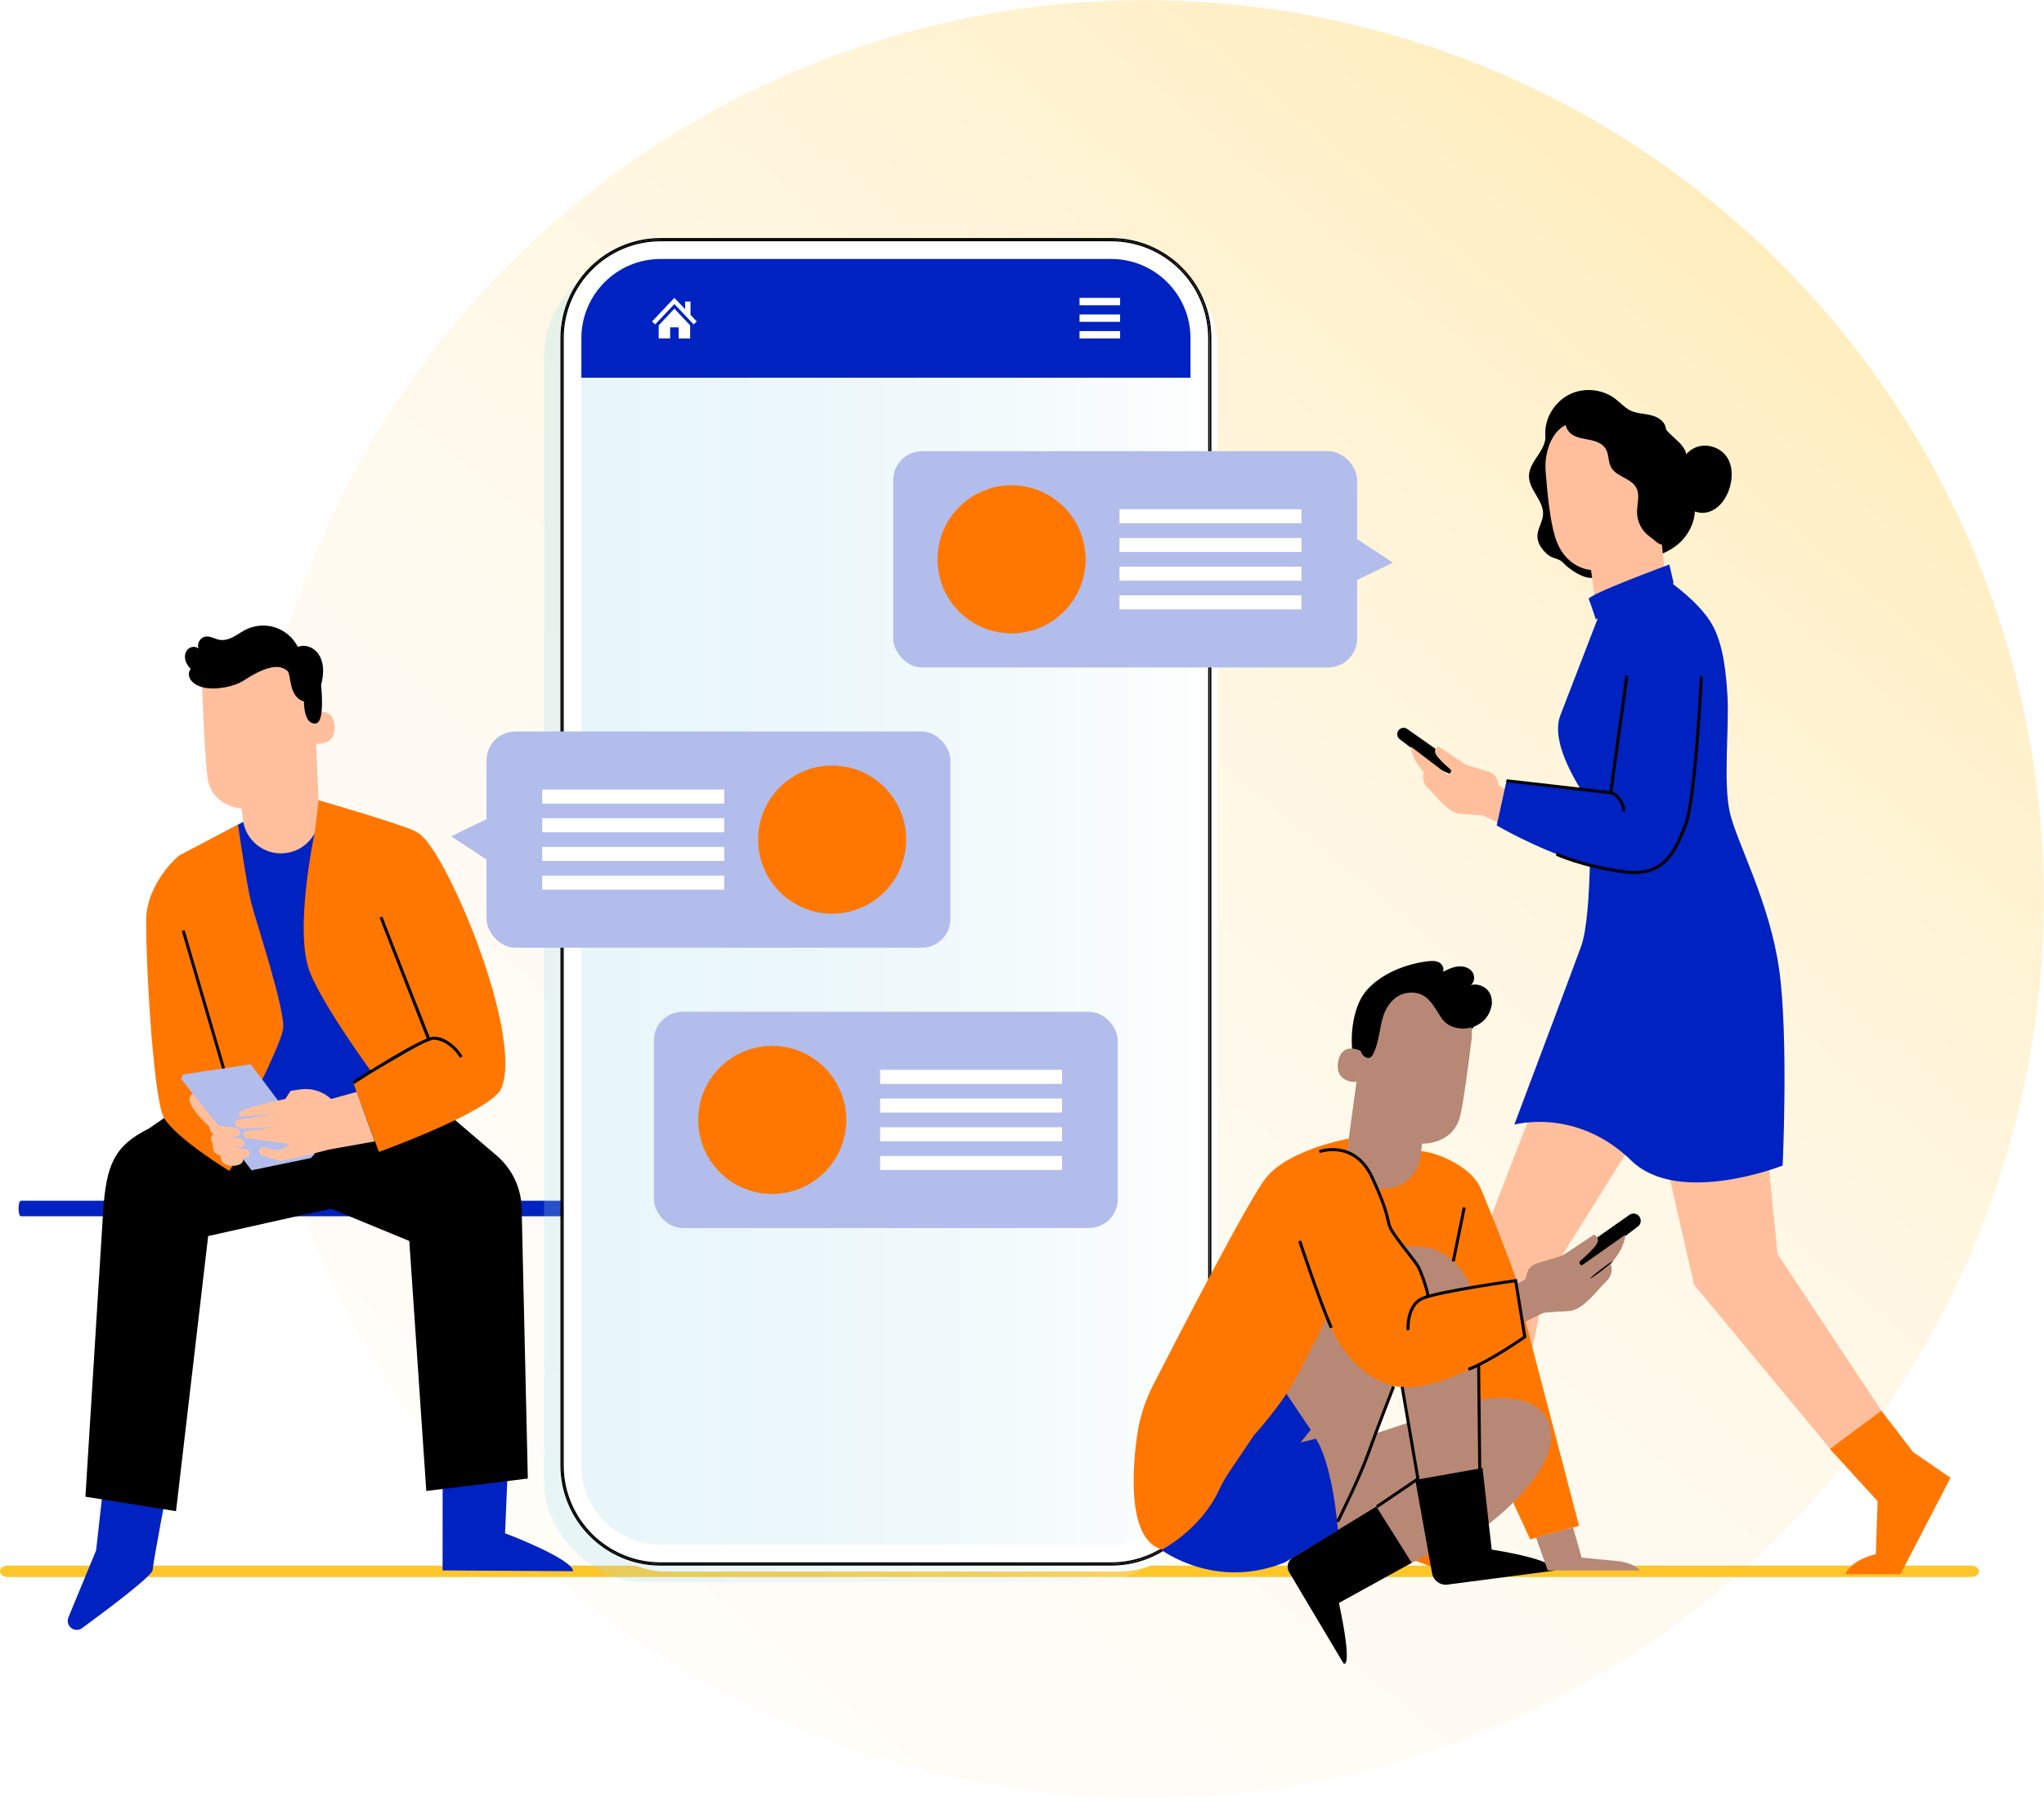 <?xml version="1.0" encoding="UTF-8"?>
<svg xmlns="http://www.w3.org/2000/svg" xmlns:xlink="http://www.w3.org/1999/xlink" id="Laag_1" viewBox="0 0 680.47 598.54">
  <defs>
    <style>.cls-1{fill:#ffc629;}.cls-1,.cls-2,.cls-3,.cls-4,.cls-5,.cls-6,.cls-7,.cls-8,.cls-9,.cls-10,.cls-11,.cls-12,.cls-13{stroke-width:0px;}.cls-2{fill:url(#Naamloos_verloop_21);opacity:.3;}.cls-3{fill:#ffbf9d;}.cls-4{fill:#0022c0;}.cls-5{fill:#1a2e35;}.cls-6{fill:#000;}.cls-14{fill:none;stroke:#000;stroke-miterlimit:10;}.cls-7{fill:#b2bdec;}.cls-8{fill:#b78876;}.cls-9{filter:url(#drop-shadow-2);}.cls-9,.cls-10,.cls-11{fill:#fff;}.cls-10{filter:url(#drop-shadow-1);}.cls-12{fill:url(#Naamloos_verloop_5);filter:url(#drop-shadow-3);opacity:.5;}.cls-13{fill:#f70;}</style>
    <linearGradient id="Naamloos_verloop_21" x1="4706.61" y1="-5068.92" x2="4869.94" y2="-5644.75" gradientTransform="translate(6932.5 -2650.93) rotate(-156.04)" gradientUnits="userSpaceOnUse">
      <stop offset="0" stop-color="#ffc629"></stop>
      <stop offset=".14" stop-color="#ffd35a"></stop>
      <stop offset=".28" stop-color="#ffde86"></stop>
      <stop offset=".42" stop-color="#ffe8aa"></stop>
      <stop offset=".57" stop-color="#ffefc6"></stop>
      <stop offset=".71" stop-color="#fff4da"></stop>
      <stop offset=".85" stop-color="#fff7e6"></stop>
      <stop offset="1" stop-color="#fff9ea"></stop>
    </linearGradient>
    <filter id="drop-shadow-1" filterUnits="userSpaceOnUse">
      <feOffset dx="2" dy="2"></feOffset>
      <feGaussianBlur result="blur" stdDeviation="5"></feGaussianBlur>
      <feFlood flood-color="#000" flood-opacity=".4"></feFlood>
      <feComposite in2="blur" operator="in"></feComposite>
      <feComposite in="SourceGraphic"></feComposite>
    </filter>
    <filter id="drop-shadow-2" filterUnits="userSpaceOnUse">
      <feOffset dx="-6" dy="6"></feOffset>
      <feGaussianBlur result="blur-2" stdDeviation="5"></feGaussianBlur>
      <feFlood flood-color="#000" flood-opacity=".2"></feFlood>
      <feComposite in2="blur-2" operator="in"></feComposite>
      <feComposite in="SourceGraphic"></feComposite>
    </filter>
    <linearGradient id="Naamloos_verloop_5" x1="187.12" y1="300.21" x2="402.75" y2="300.21" gradientUnits="userSpaceOnUse">
      <stop offset="0" stop-color="#a2daea"></stop>
      <stop offset=".2" stop-color="#a6dbeb"></stop>
      <stop offset=".43" stop-color="#b4e1ee"></stop>
      <stop offset=".67" stop-color="#caeaf3"></stop>
      <stop offset=".92" stop-color="#eaf6fa"></stop>
      <stop offset="1" stop-color="#f6fbfd"></stop>
    </linearGradient>
    <filter id="drop-shadow-3" filterUnits="userSpaceOnUse">
      <feOffset dx="-6" dy="6"></feOffset>
      <feGaussianBlur result="blur-3" stdDeviation="5"></feGaussianBlur>
      <feFlood flood-color="#000" flood-opacity=".2"></feFlood>
      <feComposite in2="blur-3" operator="in"></feComposite>
      <feComposite in="SourceGraphic"></feComposite>
    </filter>
  </defs>
  <circle class="cls-2" cx="381.2" cy="299.27" r="299.2"></circle>
  <path class="cls-11" d="M506.83,457.95c.19,0,.35-2.01.35-4.49s-.16-4.49-.35-4.49-.35,2.01-.35,4.49.16,4.49.35,4.49Z"></path>
  <path class="cls-1" d="M656.28,524.97H2.53c-1.4,0-2.53-.85-2.53-1.89h0c0-1.05,1.13-1.89,2.53-1.89h653.75c1.4,0,2.53.85,2.53,1.89h0c0,1.05-1.13,1.89-2.53,1.89Z"></path>
  <path class="cls-4" d="M35.26,486.94l-3.26,29.16-9.23,22.32c-.67,1.61.17,3.44,1.82,4h0c.92.31,1.93.16,2.72-.42,5.01-3.66,23.38-17.2,23.5-19.35.14-2.49,5.48-30.54,5.48-30.54l-21.04-5.18Z"></path>
  <path class="cls-4" d="M169.08,488.03l-.94,22.38s22.44,8.47,22.67,12.63l-43.47-.26.03-34.94,21.71.19Z"></path>
  <path class="cls-4" d="M205.59,404.89H6.94c-.43,0-.77-1.16-.77-2.59h0c0-1.43.34-2.59.77-2.59h198.65c.43,0,.77,1.16.77,2.59h0c0,1.43-.34,2.59-.77,2.59Z"></path>
  <polygon class="cls-4" points="63.15 283.23 86.05 270.84 108.7 267.75 129.48 346.83 127.57 371.21 68.95 374.37 71.34 317.63 63.15 283.23"></polygon>
  <path class="cls-3" d="M102.75,226.04c-10.84-6.67-24.44-6.95-35.55-.73,0,0,.68,23.25,1.86,33.28,1.18,10.03,11.39,10.54,11.39,10.54l.42,3.66c.79,6.94,7.03,11.95,13.98,11.23h0c6.7-.7,11.71-6.5,11.41-13.23l-1.91-43.76-1.61-.99Z"></path>
  <path class="cls-3" d="M104.22,237.56c.16-.09,6.69-2.77,7.19,4.12.5,6.89-6.52,5.97-6.55,5.78-.03-.2-.64-9.9-.64-9.9Z"></path>
  <path class="cls-6" d="M61.65,219.48c-.24-1.23.08-2.62,1.02-3.46.94-.84,2.51-.96,3.44-.1-.65-1.63.52-3.71,2.25-4,1.63-.28,3.15.81,4.78,1.08,1.59.26,3.21-.28,4.63-1.03,1.42-.75,2.73-1.73,4.17-2.43,3.02-1.48,6.62-1.71,9.81-.63,3.18,1.08,5.91,3.45,7.41,6.45,2.12-.92,4.74-.06,6.29,1.65,1.55,1.72,2.15,4.13,2.12,6.44-.02,1.56-.31,3.1-.68,4.63.01.13.04.25.05.38.48,5.54.53,12.09-1.82,12.37-4.1.49-3.93-7.35-3.93-7.35-5.25-1.42-4.16-9.17-5.54-10.18-1.38-1.01-4.3-3.4-14.29,3.1-3.88,2.52-9.33,3.03-12.38,2.67-.09,0-.18-.01-.27-.03-.02,0-.04,0-.06,0-.03,0-.06-.02-.09-.03-.97-.15-1.93-.42-2.83-.86-1.02-.5-1.97-1.23-2.49-2.25-.52-1.01-.5-2.35.25-3.21-.88-.9-1.61-1.99-1.85-3.22Z"></path>
  <path class="cls-6" d="M28.44,498.25l5.93-95.54c1.07-14.61,3.46-21.27,15.24-27.05l5.03-3.49,52.3-4.83,3.22,35-40.86,9.14-10.7,91.58-30.15-4.82Z"></path>
  <path class="cls-6" d="M110.16,402.35l26.1,10.76,5.66,83.22,33.8-4.14-2.06-90.02c-.15-6.72-3.16-13.06-8.27-17.44l-23.63-20.21-34.8,2.82-2.46,36.27,5.68-1.27Z"></path>
  <path class="cls-13" d="M104.84,276.77s-7.16,33.15-1.65,46.92c5.51,13.77,26.81,41.78,26.81,41.78l16.22-.95s-5.85-85.58-7.23-87.31c-1.38-1.72-32.93-10.81-32.93-10.81l-1.22,10.36Z"></path>
  <path class="cls-13" d="M126.16,383.46s37.72-13.58,40.8-21.25c7.42-18.48-19.41-81.32-27.97-84.99-8.56-3.67-13.46,16.26-12.05,22.03,5.39,21.97,16.05,44.75,16.05,44.75l-25.4,16.43,8.56,23.03Z"></path>
  <path class="cls-13" d="M83.57,300.28c-1.61-6.64-4.33-25.76-4.33-25.76l-19.3,10.09c-3.43,2.56-11.28,11.5-11.28,21.68,0,18.37,2.6,60.24,5.97,65.88,4.15,6.94,21.7,17.62,21.7,17.62l12.39-19.05s-5.05-3.99-5.05-3.99c3.03-5.99,9.76-19.6,10.56-24.12,1.03-5.85-9.36-36.94-10.67-42.34Z"></path>
  <path class="cls-5" d="M126.61,304.63s.13.23.33.67c.21.5.49,1.15.84,1.97.73,1.78,1.74,4.25,2.99,7.29,2.49,6.22,5.9,14.72,9.66,24.11.94,2.37,1.85,4.68,2.74,6.91l.08.21-.2.11c-7.22,4.16-13.54,7.81-18.13,10.46-2.24,1.27-4.05,2.29-5.36,3.03-.6.33-1.08.59-1.45.79-.33.18-.51.26-.52.25,0-.01.15-.13.47-.33.36-.23.83-.51,1.41-.87,1.29-.77,3.07-1.84,5.28-3.17,4.56-2.69,10.86-6.39,18.03-10.62l-.11.33c-.89-2.23-1.81-4.54-2.75-6.91-3.71-9.41-7.06-17.93-9.52-24.17-1.18-3.06-2.14-5.56-2.83-7.35-.31-.83-.55-1.5-.74-2.01-.16-.46-.24-.71-.23-.71Z"></path>
  <path class="cls-5" d="M153.54,351.92c-.06.05-.55-.54-1.33-1.47-.78-.92-1.87-2.22-3.35-3.28-1.48-1.05-3.11-1.53-4.29-1.57-1.19-.06-1.91.21-1.94.12-.03-.04.67-.46,1.95-.51,1.26-.06,3.03.39,4.6,1.51,1.56,1.12,2.63,2.5,3.34,3.49.71,1,1.09,1.66,1.03,1.71Z"></path>
  <path class="cls-5" d="M74.43,355.67s-.08-.15-.19-.46c-.12-.37-.27-.81-.44-1.34-.39-1.25-.9-2.92-1.53-4.94-1.27-4.18-2.99-9.96-4.85-16.36-1.87-6.4-3.52-12.2-4.7-16.41-.56-2.04-1.02-3.73-1.37-4.99-.14-.54-.25-.99-.35-1.37-.07-.31-.1-.48-.09-.49.02,0,.08.15.19.45.12.37.27.81.44,1.34.39,1.25.9,2.92,1.53,4.94,1.27,4.18,2.99,9.97,4.85,16.37,1.87,6.4,3.52,12.2,4.7,16.41.56,2.04,1.02,3.73,1.37,4.99.14.54.25.99.34,1.36.07.31.1.48.08.49Z"></path>
  <polygon class="cls-7" points="92.97 366.91 83.49 354.31 60.89 357.69 60.37 359.16 84.26 388.11 104.72 384.16 92.97 366.91"></polygon>
  <polygon class="cls-7" points="92.45 368.38 82.98 355.78 60.37 359.16 83.74 389.58 103.53 385.5 104.72 384.16 92.45 368.38"></polygon>
  <path class="cls-3" d="M118.74,363.5l-8.51,2.34c-2.79-2.57-6.59-3.74-10.35-3.18l-3.12.47-1.77,2.72s-15.19,2.95-15.47,4.92l.08.61.05.36,13.21-1.07s-11.13,1.63-11.79,1.75c-.73.14-3.13.28-2.89,1.57.2,1.07,1.6,1.72,3.56,1.72.81,0,10.57-.6,10.57-.6,0,0-10.13,1.41-10.62,1.48-1.19.17-.75,2.06-.01,2.19.59.11,14.76,2.04,14.76,2.04,0,0-2.06,1.87-3.94,2.02-1.88.15-5.44-1.78-5.94-.54s-.26,1.88.17,2.08,5.17,1.81,6.7,2c1.52.18,15.97-3.68,15.97-3.68l15.37-2.74-6.03-16.45Z"></path>
  <path class="cls-3" d="M64.12,364.03s-2.03,1.18-.37,4.04c2.42,4.18,5.93,6.88,5.93,6.88,0,0-.18,1.63,1.35,2.58,0,0-1.61.67-.14,3.34,0,0-.71,3.1,2.61,3.89,0,0-.48,2.53,2.73,3.23,1.3.28,2.51.05,3.48-.32,1.32-.51,1.73-2.18.84-3.28l-16.43-20.35Z"></path>
  <path class="cls-3" d="M70.8,374.54c2.23.26,4.66.37,6.76.83.69.15,1.34.07,1.86.55.52.48.75,1.34.32,1.91-.37.5-1.07.6-1.7.61-2.33.06-4.65-.39-6.94-.85"></path>
  <path class="cls-3" d="M72.19,378c2.23.26,4.66.37,6.76.83.69.15,1.34.07,1.86.55.52.48.75,1.34.32,1.91-.37.5-1.07.6-1.7.61-2.33.06-4.65-.39-6.94-.85"></path>
  <path class="cls-3" d="M73.96,381.51c2.23.26,4.66.37,6.76.83.69.15,1.34.07,1.86.55.52.48.75,1.34.32,1.91-.37.5-1.07.6-1.7.61-2.33.06-4.65-.39-6.94-.85"></path>
  <rect class="cls-10" x="186.58" y="79.25" width="216.7" height="441.92" rx="33.34" ry="33.34"></rect>
  <path class="cls-9" d="M193.54,487.83c0,14.55,11.83,26.38,26.38,26.38h150.01c14.55,0,26.38-11.83,26.38-26.38V125.75h-202.77v362.08Z"></path>
  <rect class="cls-12" x="187.12" y="79.78" width="215.63" height="440.85" rx="32.81" ry="32.81"></rect>
  <path class="cls-11" d="M369.94,80.32h-150.01c-17.79,0-32.27,14.48-32.27,32.27v375.24c0,17.79,14.48,32.27,32.27,32.27h150.01c17.79,0,32.27-14.48,32.27-32.27V112.59c0-17.8-14.48-32.27-32.27-32.27ZM396.32,487.83c0,14.55-11.83,26.38-26.38,26.38h-150.01c-14.55,0-26.38-11.83-26.38-26.38V112.59c0-14.55,11.83-26.38,26.38-26.38h150.01c14.55,0,26.38,11.83,26.38,26.38v375.24Z"></path>
  <path class="cls-6" d="M369.94,79.25h-150.01c-18.39,0-33.34,14.96-33.34,33.34v375.24c0,18.39,14.96,33.34,33.34,33.34h150.01c18.39,0,33.34-14.96,33.34-33.34V112.59c0-18.39-14.96-33.34-33.34-33.34ZM402.75,487.83c0,3.11-.43,6.13-1.24,8.98-.81,2.85-2,5.55-3.51,8.03-1.37,2.25-3,4.33-4.86,6.19-1.11,1.11-2.31,2.15-3.57,3.09-1.37,1.02-2.82,1.94-4.34,2.75-4.57,2.41-9.77,3.77-15.29,3.77h-150.01c-3.23,0-6.35-.47-9.3-1.34-.98-.29-1.95-.63-2.89-1-.42-.17-.83-.34-1.24-.53-.96-.43-1.89-.9-2.79-1.42-.56-.32-1.11-.65-1.64-1-.29-.19-.57-.38-.85-.57-3.33-2.32-6.22-5.23-8.49-8.6-.59-.87-1.14-1.78-1.64-2.7-.25-.46-.49-.94-.72-1.41-.46-.96-.88-1.94-1.24-2.94-.55-1.51-1-3.07-1.32-4.67-.11-.53-.21-1.07-.29-1.62-.25-1.63-.38-3.3-.38-5h0V112.59h0c0-5.1,1.16-9.92,3.24-14.22.23-.48.47-.95.72-1.41.41-.75.85-1.47,1.31-2.19.61-.94,1.26-1.84,1.96-2.71.43-.54.88-1.07,1.35-1.58.37-.41.76-.81,1.16-1.2,5.93-5.87,14.08-9.49,23.08-9.49h150.01c9.66,0,18.35,4.18,24.35,10.82,1.39,1.53,2.63,3.2,3.71,4.97.38.62.73,1.25,1.07,1.9,1.42,2.72,2.45,5.67,3.05,8.77.4,2.05.63,4.17.63,6.34v375.24Z"></path>
  <path class="cls-6" d="M187.12,112.59h0c0-5.1,1.16-9.92,3.24-14.22-2.07,4.3-3.24,9.13-3.24,14.22Z"></path>
  <path class="cls-6" d="M190.35,502.05c-.46-.96-.88-1.94-1.24-2.94.37,1,.78,1.99,1.24,2.94Z"></path>
  <path class="cls-6" d="M192.72,506.17c-.59-.87-1.14-1.78-1.64-2.7.51.93,1.05,1.83,1.64,2.7Z"></path>
  <path class="cls-6" d="M369.94,79.78c9.66,0,18.35,4.18,24.35,10.82-6-6.65-14.69-10.82-24.35-10.82h-150.01c-9,0-17.15,3.62-23.08,9.49,5.93-5.87,14.08-9.49,23.08-9.49h150.01Z"></path>
  <path class="cls-6" d="M219.92,520.63c-3.23,0-6.35-.47-9.3-1.34,2.95.87,6.07,1.34,9.3,1.34h150.01c5.52,0,10.72-1.36,15.29-3.77-4.57,2.41-9.77,3.77-15.29,3.77h-150.01Z"></path>
  <path class="cls-6" d="M402.75,112.59v375.24c0,3.11-.43,6.13-1.24,8.98.81-2.85,1.24-5.87,1.24-8.98V112.59c0-2.17-.22-4.29-.63-6.34.4,2.05.63,4.17.63,6.34Z"></path>
  <path class="cls-6" d="M187.12,487.83c0,1.7.13,3.37.38,5-.25-1.63-.38-3.3-.38-5h0Z"></path>
  <path class="cls-6" d="M402.75,112.59c0-2.17-.22-4.29-.63-6.34-.61-3.1-1.64-6.05-3.05-8.77-.34-.65-.69-1.28-1.07-1.9-1.08-1.78-2.32-3.44-3.71-4.97-6-6.65-14.69-10.82-24.35-10.82h-150.01c-9,0-17.15,3.62-23.08,9.49-.4.39-.78.79-1.16,1.2-.47.51-.91,1.04-1.35,1.58-.7.87-1.35,1.77-1.96,2.71-.46.71-.9,1.44-1.31,2.19-.25.46-.49.94-.72,1.41-2.07,4.3-3.24,9.13-3.24,14.22v375.24c0,1.7.13,3.37.38,5,.08.54.18,1.08.29,1.62.33,1.6.77,3.16,1.32,4.67.37,1,.78,1.99,1.24,2.94.23.48.47.95.72,1.41.51.93,1.05,1.83,1.64,2.7,2.27,3.36,5.16,6.28,8.49,8.6.28.19.56.38.85.57.54.35,1.09.68,1.64,1,.91.52,1.84.99,2.79,1.42.41.18.83.36,1.24.53.94.38,1.91.71,2.89,1,2.95.87,6.07,1.34,9.3,1.34h150.01c5.52,0,10.72-1.36,15.29-3.77,1.52-.8,2.97-1.72,4.34-2.75,1.26-.94,2.46-1.98,3.57-3.09,1.86-1.86,3.49-3.93,4.86-6.19,1.51-2.48,2.69-5.18,3.51-8.03.81-2.85,1.24-5.87,1.24-8.98V112.59ZM402.21,487.83c0,17.79-14.48,32.27-32.27,32.27h-150.01c-17.79,0-32.27-14.48-32.27-32.27V112.59c0-17.8,14.48-32.27,32.27-32.27h150.01c17.79,0,32.27,14.48,32.27,32.27v375.24Z"></path>
  <path class="cls-6" d="M206.5,517.76c-.96-.43-1.89-.9-2.79-1.42.91.52,1.84.99,2.79,1.42Z"></path>
  <path class="cls-6" d="M393.14,511.02c-1.11,1.11-2.31,2.15-3.57,3.09,1.26-.94,2.46-1.98,3.57-3.09Z"></path>
  <path class="cls-6" d="M399.07,97.48c1.42,2.72,2.45,5.67,3.05,8.77-.61-3.1-1.64-6.05-3.05-8.77Z"></path>
  <path class="cls-6" d="M192.39,94.77c.61-.94,1.26-1.84,1.96-2.71-.7.87-1.35,1.77-1.96,2.71Z"></path>
  <path class="cls-4" d="M369.94,86.21h-150.01c-14.55,0-26.38,11.83-26.38,26.38v13.15h202.77v-13.15c0-14.55-11.83-26.38-26.38-26.38Z"></path>
  <rect class="cls-11" x="359.39" y="99.16" width="13.51" height="2.46"></rect>
  <rect class="cls-11" x="359.39" y="110.21" width="13.51" height="2.46"></rect>
  <rect class="cls-11" x="359.39" y="104.68" width="13.51" height="2.46"></rect>
  <polygon class="cls-11" points="229.88 104.81 229.88 100.36 228.09 100.36 228.09 102.93 224.52 99.16 217.08 107.01 218.11 107.99 224.52 101.22 230.92 107.99 231.96 107.01 229.88 104.81"></polygon>
  <polygon class="cls-11" points="219.29 108.31 219.29 112.66 223.1 112.66 223.1 108.96 225.94 108.96 225.94 112.66 229.75 112.66 229.75 108.31 224.52 102.74 219.29 108.31"></polygon>
  <path class="cls-6" d="M465.99,246.08l13.1,9.96,5.58,2.49-5.58-8.4-10.61-7.46c-.94-.66-2.24-.45-2.92.48h0c-.68.93-.49,2.23.43,2.93Z"></path>
  <path class="cls-3" d="M517.83,269.48c-.59,0-18.47-7.05-18.86-8.04s-.19-3.67-3.74-4.66c-3.55-.99-7.21-2.23-7.21-2.23l-9.09-6.04s-2.54.83-.25,3.55c1.47,1.74,2.83,2.9,4.22,4.12.83.73-.9,1.72-.9,1.72l-12.34-9.4s.2,3.15,2.56,6.31l1.77,2.37s-1.18,2.76,1.38,5.13c2.56,2.37,6.65,8.45,10.99,8.65,4.34.2,7.38.5,7.38.5l22.55,11.03,1.53-13.01Z"></path>
  <path class="cls-6" d="M553.23,140c.84,4.78,7.64,6.81,8.22,11.62.25,2.07-.77,4.1-.74,6.18.04,2.8,1.94,5.18,2.88,7.82,1.94,5.43-.5,11.78-4.9,15.5-4.4,3.73-10.37,5.15-16.14,5.15"></path>
  <path class="cls-6" d="M514.4,144.16c.55,2.55-.84,5.09-2.29,7.26-1.45,2.17-3.08,4.45-3.1,7.06-.03,4.63,4.99,8.22,4.69,12.84-.16,2.47-1.86,4.68-1.88,7.16-.02,2.4,1.56,4.52,3.37,6.1,1.81,1.57,3.58,1.06,5.23,2.8,1.74,1.83,4.37,3.6,6.73,4.5,5.35,2.04,10.78-2.73,13.08-3.77"></path>
  <path class="cls-6" d="M554.58,142.63c-.26-2.35-2.67-3.86-4.96-4.41-2.29-.56-4.76-.54-6.88-1.58-1.88-.92-3.28-2.56-4.94-3.84-4.07-3.12-9.85-3.85-14.56-1.84-4.72,2.01-8.19,6.69-8.74,11.79-.38,3.45.74,7.3,3.67,9.15,3.4,2.15,7.84.95,11.63-.38,3.79-1.34,8.1-2.74,11.68-.89,2.16,1.11,3.59,3.2,5.08,5.12,1.49,1.92,3.29,3.83,5.67,4.3,2.38.47,5.28-1.31,5.04-3.72"></path>
  <path class="cls-3" d="M545.59,143.28l-21.48-2.43c-6.75.2-10.06,8.99-9.57,15.72.54,7.48,1.49,16.59,3.12,22.01,3.28,10.89,12,11.15,12,11.15,0-.03,1.91,13.58,2.68,18.94l23.5-2.87-6.21-59.03c-.24-2.04-1.99-3.55-4.04-3.49Z"></path>
  <path class="cls-6" d="M555.27,180.95c-2.97,1.04-3.46-.48-6.04-2.29-2.58-1.81-4.21-4.9-4.24-8.05-.03-2.78,1.06-5.76-.25-8.22-1.72-3.25-6.66-3.64-8.41-6.87-1.01-1.88-.67-4.29-1.78-6.12-1.04-1.72-3.11-2.51-5.07-2.92-1.96-.42-4.04-.61-5.78-1.61-1.74-1-3.04-3.17-2.26-5.03,8.44-.15,16.89.71,25.12,2.55,1.91.43,3.93.98,5.23,2.44,1.37,1.55,1.62,3.76,1.81,5.83.91,10.05,1.83,20.11,2.74,30.16"></path>
  <path class="cls-6" d="M559.13,157.29c-.15-3.71,2.38-7.38,5.91-8.54,3.53-1.16,7.75.28,9.83,3.36,1.98,2.93,1.97,6.83.97,10.22-1.19,4.03-4.23,7.98-8.41,8.36-3.94.36-7.56-2.64-9.2-6.23-1.64-3.59-1.74-7.68-1.82-11.63"></path>
  <path class="cls-3" d="M548.32,359.76c.51,1.54,15.66,67.94,15.66,67.94l46.13,55.61,16.23-13.69-34.56-52.13-6.6-65.81-36.86,8.08Z"></path>
  <path class="cls-13" d="M626.34,469.62l.52.68,10.05,13.11,12.44,8.53-16.66,32.07-18.35.02s1.33-4.41,10.15-6.69l.58-17.6-15.85-17.39"></path>
  <path class="cls-3" d="M549.11,371.51l-36.12,57.73s-.39,14.23-4.24,22.7-21.25,44.04-21.25,44.04l-15.77-7.19,19.48-70.5,27.55-71.03,30.35,24.25Z"></path>
  <path class="cls-13" d="M491.49,490.13l-12.88,32.25-40.44-15.45c1.71-3.77,27.23-2.75,27.23-2.75l8.12-21.87,17.97,7.82Z"></path>
  <path class="cls-4" d="M555.94,193.69s9.43,6.55,13.72,13.65c4.29,7.1,5.04,17.8,5.44,24.47.61,10.19-1.51,28.91.83,38.85,2.34,9.94,13.27,29.82,16.39,52.18,3.12,22.36,1.15,65.17,1.15,65.17,0,0-34.64,13.65-50.32-1.6-18.41-17.91-39.02-12.02-39.02-12.02,0,0,18.34-48.71,22.24-59.36,3.9-10.65,2.95-47.72,2.95-47.72,0,0-13.99-18.53-9.88-29.13,4.22-10.89,12.97-33.63,12.97-33.63l23.53-10.86Z"></path>
  <path class="cls-4" d="M557.18,194.12l-1.45-6.2s-27.45,10.12-26.82,11.52c.63,1.41,2.34,6.72,2.34,6.72l25.93-12.04Z"></path>
  <path class="cls-4" d="M544.33,205.32l-8.11,58.59-34.67-4-3.29,14.88s51.54,30.17,60.27,5.42c9.11-25.84,7.42-57.68,7.42-57.68,0,0-4.19-24.42-21.62-17.21Z"></path>
  <path class="cls-4" d="M540.57,215.89s-.02-.34.06-.93c.07-.6.19-1.45.39-2.51.4-2.09,1.06-5.08,2.91-7.88,1.88-2.8,4.74-4.36,6.9-4.68,1.08-.17,1.98-.11,2.57.03.59.13.9.28.89.3-.02.12-1.32-.39-3.39.04-2.04.4-4.73,1.94-6.52,4.6-1.78,2.69-2.49,5.6-2.99,7.66-.48,2.08-.74,3.38-.82,3.37Z"></path>
  <path class="cls-14" d="M501.54,259.91s32.28,3.67,34.67,4c2.39.33,4.69,4.18,4.23,6.17"></path>
  <line class="cls-14" x1="541.61" y1="224.96" x2="536.22" y2="263.91"></line>
  <path class="cls-14" d="M566.42,225.21s-2.01,41.38-5.37,49.6-6.62,17.28-20.54,15.39c-13.93-1.89-22.35-5.85-22.35-5.85"></path>
  <rect class="cls-7" x="297.36" y="150.2" width="154.45" height="71.99" rx="9.61" ry="9.61"></rect>
  <rect class="cls-11" x="372.69" y="169.52" width="60.58" height="4.67"></rect>
  <rect class="cls-11" x="372.69" y="179.08" width="60.58" height="4.67"></rect>
  <rect class="cls-11" x="372.69" y="188.64" width="60.58" height="4.67"></rect>
  <rect class="cls-11" x="372.69" y="198.19" width="60.58" height="4.67"></rect>
  <circle class="cls-13" cx="336.76" cy="186.19" r="24.65"></circle>
  <rect class="cls-7" x="161.98" y="243.51" width="154.45" height="71.99" rx="9.61" ry="9.61" transform="translate(478.4 559) rotate(180)"></rect>
  <rect class="cls-11" x="180.52" y="291.5" width="60.58" height="4.67"></rect>
  <rect class="cls-11" x="180.52" y="281.94" width="60.58" height="4.67"></rect>
  <rect class="cls-11" x="180.52" y="272.39" width="60.58" height="4.67"></rect>
  <rect class="cls-11" x="180.52" y="262.83" width="60.58" height="4.67"></rect>
  <circle class="cls-13" cx="277.03" cy="279.5" r="24.65"></circle>
  <rect class="cls-7" x="217.68" y="336.81" width="154.45" height="71.99" rx="9.61" ry="9.61"></rect>
  <rect class="cls-11" x="293" y="356.14" width="60.58" height="4.67"></rect>
  <rect class="cls-11" x="293" y="365.69" width="60.58" height="4.67"></rect>
  <rect class="cls-11" x="293" y="375.25" width="60.58" height="4.67"></rect>
  <rect class="cls-11" x="293" y="384.81" width="60.58" height="4.67"></rect>
  <circle class="cls-13" cx="257.08" cy="372.81" r="24.65"></circle>
  <path class="cls-13" d="M506.13,432.17l-84.58,39.69,18.95-88.64s31.7,0,32.46,0c3.76,0,17.05,4.48,20.26,13.04,0,0,14.25,34.03,12.9,35.91"></path>
  <path class="cls-13" d="M502.75,420.27l22.94,87.68-16.28,4.48s-31.22-67.39-30.71-68.49c.5-1.1,24.05-23.66,24.05-23.66Z"></path>
  <path class="cls-6" d="M451.09,354.38c-2.14-6.99-1.17-18.71,3.67-24.46,4.84-5.75,13.19-9.05,20.65-9.93,1.25-.15,2.58-.2,3.68.4,1.11.6,1.83,2.05,1.23,3.15,1.56-.78,3.15-1.57,4.87-1.79,1.73-.23,3.64.21,4.76,1.53,1.13,1.33,1.1,3.63-.32,4.63,2.11-.55,4.51.26,5.86,1.98,1.34,1.72,1.55,4.24.51,6.16-1,1.83-2.94,3.8-4.6,5.06-1.67,1.26-2.06,2.69-2,4.78"></path>
  <path class="cls-8" d="M489.87,346.32c1.24-10.09-5.48-19.43-15.44-21.47l-.99-.2c-10.79-1.56-18.15,6.73-19.42,17.56l-5.38,39.66c-.89,6.6,3.65,12.7,10.23,13.73h0c6.83,1.07,13.19-3.74,14.03-10.61.29-2.38.51-4.18.53-4.28,0,0,10.58.51,12.81-9.72,1.08-4.94,2.47-15.29,3.62-24.67Z"></path>
  <path class="cls-8" d="M453.3,349.97c-.16-.11-6.62-3.53-7.83,3.53-1.21,7.05,6.12,6.82,6.17,6.62s1.66-10.14,1.66-10.14Z"></path>
  <path class="cls-6" d="M496.67,333.78c-.76,9.29-12.68,11.16-16.74,5.19-1.88-2.76-3.36-6.06-6.29-7.66-1.97-1.08-4.4-1.1-6.55-.44-.02,0-.04.01-.06.02-3.17,1.01-5.46,4.08-6.48,7.24-1.41,4.41-1.38,8.53-3.27,12.47-.27.57-.58,1.17-1.15,1.45-.96.47-2.1-.29-2.67-1.19-.91-1.45-1.01-3.25-.96-4.96.1-3.89.8-7.8,2.4-11.35,1.6-3.55,4.13-6.73,7.43-8.8,4.12-2.59,9.3-3.3,14.05-2.25,4.75,1.05,9.06,3.8,12.27,7.45,1.49,1.69,2.79,3.64,3.29,5.84"></path>
  <path class="cls-8" d="M439.93,482.94c1.02.08,50.96-16.73,50.96-16.73,0,0,22.65-5.02,25.28,9.51s-20.77,31.75-20.77,31.75l-41.44,20.84-21.5-16.86,3.1-12.77,4.37-15.74Z"></path>
  <path class="cls-6" d="M458.2,501.53l-27.76,16.9c-1.67,1.01-2.24,3.16-1.31,4.87l18.16,30.48s3.26,2.55-1.54-20.17l24.23-13.36-11.78-18.72Z"></path>
  <path class="cls-8" d="M445.31,506.56c7.18-13.41,13.94-30.83,20.48-50.48l6.82,37.97,3.91,21.77,18.05-2.44-3.34-80.8s-4.04-16.66-18.52-17.62c-12.48-.83-23.51,6.44-31.3,23.12-7.79,16.68-16.74,29.47-16.74,29.47l20.64,39Z"></path>
  <path class="cls-4" d="M386.48,515.83s18.01,13.76,41.35,4.23l17.6-10.63s-1.66-21.8-7.39-30.49l-5.09,1.27,3.39-4.24-8.52-12.66-22.45,22.1-18.89,30.42Z"></path>
  <path class="cls-6" d="M471.17,492.65l5.58,31.08c.44,2.43,2.7,4.09,5.15,3.77l35.53-4.65s2.09-3.29-20.83-7.01l-3.05-27.16-22.38,3.97Z"></path>
  <path class="cls-6" d="M475.38,431.69c-5.32-.46-10.88,5.93-11.02,11.51-.01.61.02,1.23.26,1.78.24.56.73,1.04,1.33,1.12.87.12,1.94-.47,2.21-1.31.28-.84.57-1.62.54-2.5-.22-5.77,2.56-9.39,6.67-10.78"></path>
  <path class="cls-8" d="M511.36,511.85l3.91,10.96h30.7s-1.71-2.58-7.96-3.19l-11.47-1.1-2.84-10.04-12.34,3.36Z"></path>
  <path class="cls-13" d="M449.09,379.02s-20.4,3.59-27.84,13.35c-5.91,7.74-28.32,51.07-37.31,68.61-2.79,5.44-4.65,11.3-5.46,17.36-1.73,12.96-2.77,34.31,8.37,37.5,0,0,12.75-6.56,18.85-19.56.92-1.97,1.94-3.89,3.15-5.7l8.55-12.73s9.61-10.57,14.13-19.29c4.94-9.51,8.2-15.8,8.2-15.8l2.05-4.66,6.68-54.34.63-4.73Z"></path>
  <path class="cls-6" d="M545.27,408.29l-14.84,11.28-6.32,2.82,6.32-9.52,12.02-8.45c1.07-.75,2.54-.51,3.31.55h0c.77,1.05.55,2.53-.48,3.32Z"></path>
  <path class="cls-8" d="M486.52,434.8c.67,0,20.93-7.99,21.37-9.11.45-1.12.22-4.16,4.24-5.28,4.02-1.12,8.18-2.53,8.18-2.53l10.3-6.85s2.88.95.28,4.02c-1.67,1.97-3.21,3.29-4.78,4.67-.94.82.46,1.56.46,1.56l14.55-10.26s-.22,3.58-2.9,7.15l-2.01,2.68s1.34,3.13-1.56,5.81c-2.9,2.68-7.54,9.58-12.46,9.8-4.92.22-8.36.57-8.36.57l-25.56,12.5-1.73-14.74Z"></path>
  <path class="cls-6" d="M536.88,419.86c.09.12-1.51,1.5-3.56,3.08-2.06,1.58-3.8,2.77-3.89,2.65-.09-.12,1.5-1.5,3.57-3.08,2.06-1.58,3.8-2.77,3.89-2.65Z"></path>
  <path class="cls-13" d="M431.16,386.77s12.54-6.27,20.2-1.74c6.12,3.62,10.48,19.79,14.65,28.58,1.05,2.21,3.32,3.87,4.16,4.85,4.18,4.88,5.22,13.23,5.22,13.23l28.96-5.32,3.11,18.46s-28.23,21.14-44.46,16.26c-16.86-5.07-22.43-25.56-22.43-25.56l-9.4-48.75Z"></path>
  <path class="cls-14" d="M432.68,413.11s6.57,19.87,10.52,28.89"></path>
  <path class="cls-14" d="M468.77,442.82s-.64-8.3,4.86-10.62c5.5-2.32,30.95-5.88,30.95-5.88l3.03,18.71s-11.67,8.18-18.76,10.8"></path>
  <path class="cls-14" d="M439.24,383.38s11.6-4.3,17.62,8.68c6.02,12.98,4.63,14,6.14,16.97,1.51,2.97,8.04,10.71,9.08,12.51s3.43,8.77,3.31,10.14"></path>
  <line class="cls-14" x1="487.47" y1="401.97" x2="483.82" y2="419.86"></line>
  <path class="cls-14" d="M445.31,506.56s7.04-13.94,10.16-22.62c3.12-8.68,8.48-22.4,8.48-22.4"></path>
  <polyline class="cls-14" points="466.79 461.67 472.05 492.29 458.35 501.58"></polyline>
  <line class="cls-14" x1="492.25" y1="454.02" x2="492.62" y2="488.88"></line>
  <polygon class="cls-7" points="450.99 178.9 463.7 187.29 450.95 193.49 450.99 178.9"></polygon>
  <polygon class="cls-7" points="162.92 286.8 150.21 278.4 162.95 272.21 162.92 286.8"></polygon>
  <path class="cls-14" d="M117.6,360.43s23.29-15.05,26.96-14.83c3.67.22,7.33,3.27,8.98,6.32"></path>
  <line class="cls-14" x1="126.84" y1="305.34" x2="142.62" y2="345.72"></line>
  <line class="cls-14" x1="61" y1="309.8" x2="74.43" y2="355.67"></line>
</svg>

